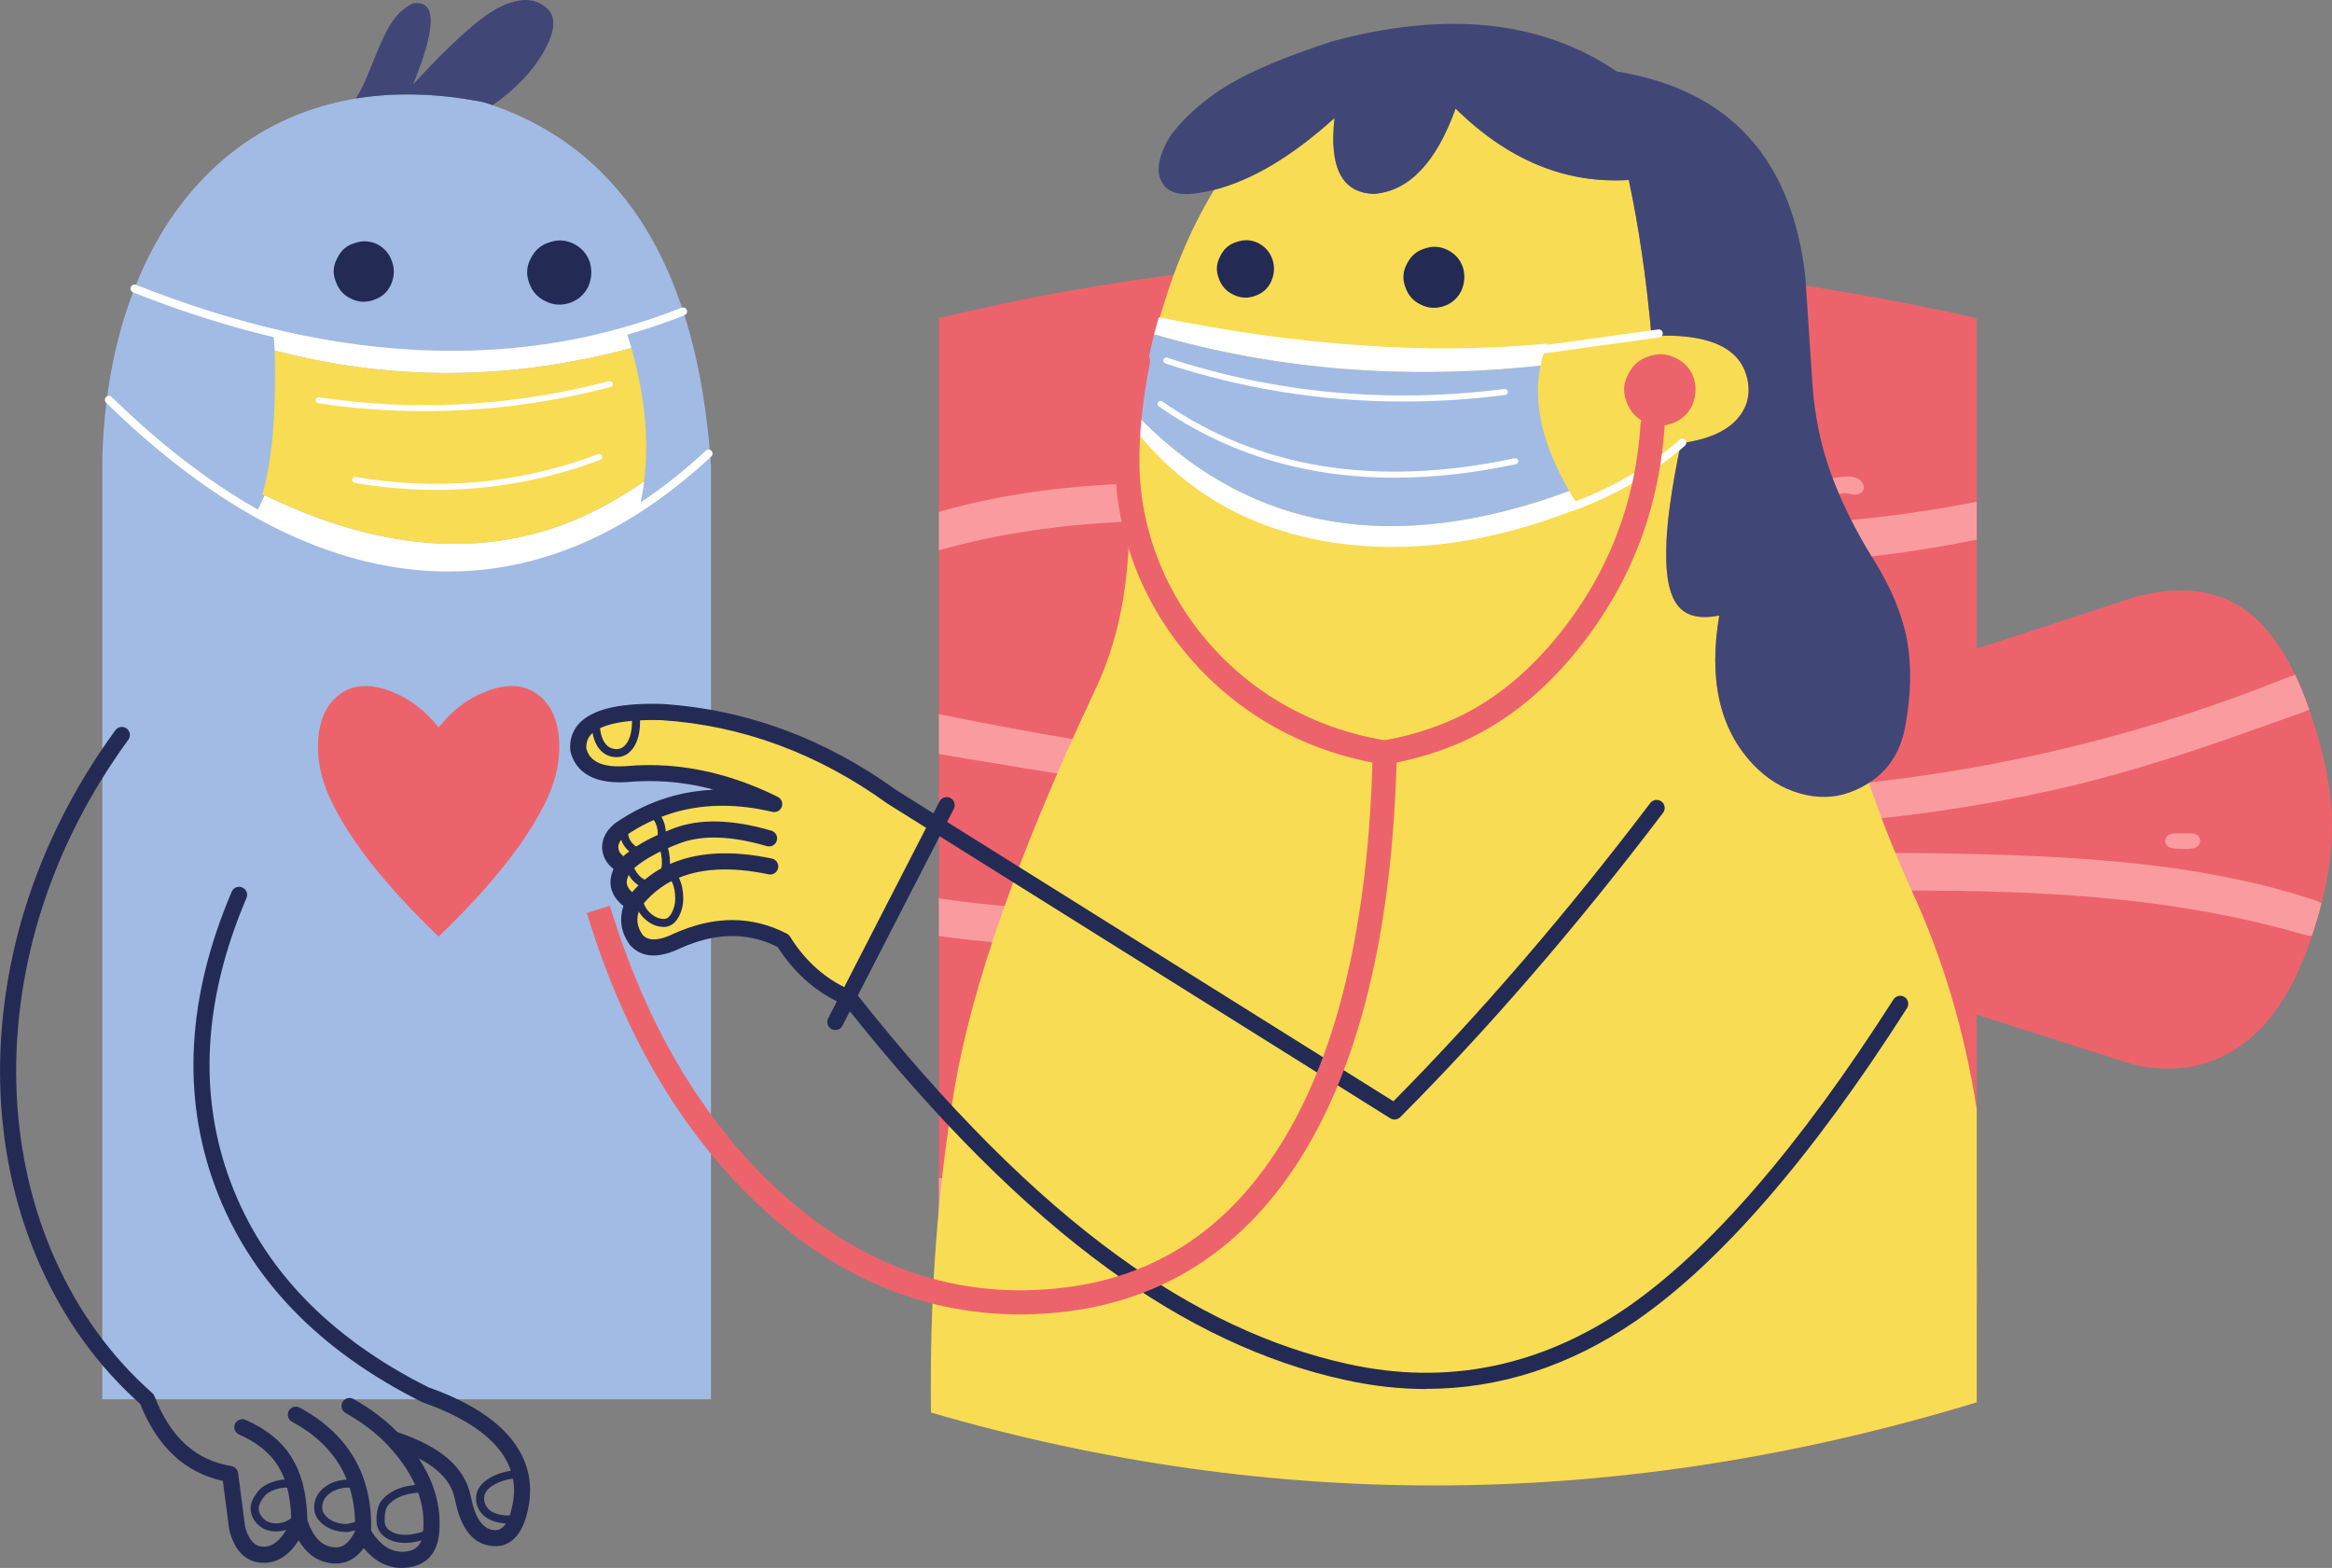 <svg width="351" height="236" viewBox="0 0 351 236" fill="none" xmlns="http://www.w3.org/2000/svg"><rect x="0" y="0" width="351" height="236" fill="#808080" stroke="none"/><g clip-path="url(#clip0_1029_4732)"><path d="M173.738 49.949C173.133 49.846 172.515 49.858 171.891 49.979C170.456 50.1 169.318 50.663 168.47 51.675C167.968 52.177 167.653 52.734 167.532 53.34C167.429 53.824 167.459 54.339 167.623 54.884C167.907 55.914 168.47 56.749 169.318 57.397C169.481 57.5 169.663 57.609 169.863 57.73C170.075 57.87 170.299 57.991 170.529 58.094C170.692 58.16 170.856 58.221 171.013 58.276C171.316 58.378 171.637 58.445 171.982 58.487C172.127 58.512 172.267 58.53 172.406 58.548C173.066 58.276 173.671 57.185 174.222 55.278C174.779 53.364 174.792 51.632 174.253 50.07C173.962 49.997 173.786 49.955 173.738 49.949Z" fill="#ED636C"/><path d="M337.916 91.795C333.635 88.767 328.216 88.089 321.658 89.767L297.53 97.639V47.89C243.345 35.729 191.273 35.729 141.314 47.89V212.43C192.436 227.685 244.507 227.23 297.53 211.067V152.718L320.962 160.197C327.077 161.59 332.424 160.712 337.007 157.563C341.688 154.353 345.315 148.891 347.876 141.182C350.056 134.78 351.097 128.906 350.994 123.559C350.915 118.878 349.874 113.585 347.876 107.692C345.315 99.983 341.991 94.684 337.916 91.795Z" fill="#ED636C"/><path d="M175.312 172.039C174.768 171.755 174.083 171.585 173.254 171.525C172.146 171.446 171.116 171.506 170.166 171.706C169.421 171.827 168.912 172.1 168.652 172.524C168.489 172.827 168.489 173.16 168.652 173.523C168.816 173.886 169.064 174.098 169.409 174.159C169.572 174.201 169.924 174.171 170.469 174.068C171.456 173.886 172.588 173.905 173.859 174.129C174.422 174.232 174.846 174.25 175.131 174.189C175.452 174.129 175.718 173.959 175.918 173.674C176.118 173.372 176.172 173.081 176.069 172.796C175.93 172.493 175.676 172.239 175.312 172.039ZM289.235 201.744C289.253 201.822 289.192 201.865 289.053 201.865L286.298 201.925C285.632 201.925 285.135 202.046 284.815 202.289C284.572 202.489 284.463 202.773 284.482 203.137C284.482 203.5 284.615 203.785 284.875 203.984C285.135 204.184 285.614 204.287 286.298 204.287H288.266C289.035 204.287 289.568 204.166 289.87 203.924C290.252 203.579 290.385 203.149 290.264 202.622C290.203 202.398 290.07 202.216 289.87 202.077C289.689 201.895 289.477 201.786 289.235 201.744ZM297.53 190.601C291.481 191.521 285.238 192.157 278.79 192.508C268.212 193.096 256.702 192.914 244.247 191.963C234.499 191.237 223.025 189.923 209.825 188.027C199.774 186.574 190.28 185.029 181.337 183.394C167.35 180.772 158.916 179.246 156.028 178.822C150.802 178.053 145.898 177.544 141.314 177.308V183.031C145.238 183.285 149.361 183.697 153.697 184.272C158.922 184.981 167.108 186.343 178.249 188.36C194.355 191.285 207.24 193.417 216.909 194.749C231.138 196.729 244.126 197.928 255.872 198.352C270.67 198.855 284.56 198.134 297.53 196.203V190.601ZM331.134 126.378C331.055 125.996 330.85 125.73 330.529 125.59C330.305 125.487 330.014 125.439 329.651 125.439C328.785 125.439 327.925 125.439 327.077 125.439C327.017 125.499 326.884 125.542 326.684 125.56C326.302 125.663 326.048 125.923 325.927 126.347C325.848 126.753 325.957 127.086 326.26 127.346C326.52 127.607 327.029 127.74 327.774 127.74L329.166 127.77C329.996 127.77 330.547 127.619 330.831 127.316C331.092 127.032 331.195 126.723 331.134 126.378ZM278.063 71.723C277.682 71.723 276.78 71.826 275.369 72.025C274.806 72.128 274.461 72.207 274.34 72.268C273.958 72.449 273.734 72.692 273.674 72.994C273.571 73.279 273.601 73.539 273.764 73.782C273.928 74.024 274.14 74.218 274.4 74.357C274.806 74.539 275.351 74.569 276.035 74.448C276.943 74.284 277.518 74.218 277.761 74.236C278.045 74.254 278.457 74.327 279.002 74.448C279.547 74.466 279.952 74.357 280.213 74.115C280.455 73.891 280.558 73.588 280.516 73.206C280.455 72.843 280.286 72.54 280.001 72.298C279.559 71.916 278.911 71.723 278.063 71.723ZM141.314 107.483V113.478C172.642 118.85 198.042 122.272 217.515 123.743C246.197 125.966 272.142 125.227 295.35 121.533C302.029 120.461 308.41 119.159 314.483 117.627C319.345 116.373 324.789 114.75 330.801 112.752C334.355 111.559 339.714 109.681 346.877 107.12C347.125 107.023 347.361 106.926 347.573 106.817C346.919 104.927 346.211 103.183 345.454 101.578C345.405 101.603 345.357 101.627 345.303 101.639C344.776 101.778 344.079 102.033 343.214 102.396C324.607 109.784 305.328 114.75 285.39 117.294C278.808 118.141 272.36 118.717 266.045 119.02C254.056 119.625 240.535 119.474 225.477 118.565C197.425 116.888 169.603 113.248 142.011 107.634C141.763 107.586 141.532 107.531 141.314 107.483ZM141.314 77.052V82.835C150.276 80.274 160.23 78.82 171.165 78.475C180.108 78.172 190.692 78.614 202.923 79.807C209.928 80.492 220.409 81.654 234.378 83.29C246.687 84.543 257.223 85.064 265.984 84.864C276.18 84.616 286.698 83.405 297.53 81.231V75.538C283.083 78.33 268.527 79.535 253.874 79.141C246.287 78.941 236.569 78.16 224.72 76.81C208.475 74.932 198.775 73.86 195.627 73.6C184.649 72.649 174.889 72.437 166.351 72.964C157.275 73.503 148.931 74.866 141.314 77.052ZM347.967 140.851C348.536 139.192 349.02 137.557 349.42 135.946C348.966 135.71 348.445 135.498 347.846 135.31C340.804 133.027 332.902 131.356 324.141 130.284C317.438 129.454 309.337 128.903 299.831 128.618C275.714 127.91 251.622 128.83 227.566 131.374C211.139 133.354 198.805 134.735 190.571 135.522C176.281 136.897 163.929 137.236 153.515 136.551C149.416 136.267 145.347 135.819 141.314 135.219V140.882C153.824 142.692 168.44 142.91 185.152 141.548C191.025 141.081 199.247 140.234 209.825 139.004C221.39 137.629 229.582 136.721 234.408 136.279C247.868 135.025 263.15 134.299 280.243 134.099C293.322 133.917 304.329 134.178 313.272 134.886C325.219 135.795 336.02 137.623 345.666 140.367C346.435 140.591 346.98 140.73 347.301 140.791C347.537 140.827 347.761 140.851 347.967 140.851Z" fill="#FA9C9F"/><path d="M219.089 16.34C216.17 24.449 212.107 28.724 206.888 29.178C202.026 29.1 200.022 25.297 200.864 17.763C194.494 23.522 188.457 27.125 182.76 28.573C179.06 34.599 176.123 41.763 173.95 50.071C171.716 60.736 170.335 71.867 169.802 83.47C169.33 91.167 167.641 98.016 164.746 104.03C153.321 128.357 146.297 148.281 143.676 163.802C141.066 179.426 139.885 195.699 140.133 212.613C192.042 227.747 244.507 227.232 297.529 211.069V166.981C295.725 155.324 292.486 144.405 287.811 134.219C285.335 128.762 283.161 123.3 281.302 117.837C280.418 118.413 279.431 118.897 278.335 119.291C276.035 120.12 273.582 120.169 270.979 119.442C268.297 118.697 265.911 117.22 263.834 115.021C258.827 109.71 257.144 102.255 258.778 92.645C256.011 93.19 254.007 92.778 252.754 91.403C251.361 89.889 250.707 87.031 250.786 82.834C250.804 79.128 251.543 73.762 252.996 66.725C256.689 66.223 259.396 65.133 261.109 63.455C262.902 61.656 263.537 59.537 263.017 57.096C262.496 54.674 261 52.918 258.536 51.828C256.09 50.762 252.772 50.344 248.576 50.586C247.819 42.017 246.681 34.181 245.155 27.089C235.667 27.689 226.978 24.11 219.089 16.34Z" fill="#F8DC53"/><path d="M195.414 7.982C189.789 10.059 185.551 12.125 182.699 14.19C179.841 16.249 177.613 18.405 176.009 20.669C174.604 23.14 174.107 25.096 174.525 26.544C175.106 28.603 176.802 29.469 179.611 29.148C180.653 29.033 181.706 28.839 182.76 28.573C188.457 27.125 194.494 23.522 200.864 17.763C200.022 25.296 202.026 29.099 206.888 29.178C212.108 28.724 216.17 24.448 219.089 16.34C226.978 24.109 235.667 27.688 245.155 27.089C246.681 34.18 247.819 42.017 248.576 50.586C252.772 50.344 256.09 50.761 258.536 51.827C261.001 52.917 262.496 54.674 263.017 57.096C263.538 59.537 262.902 61.656 261.11 63.455C259.396 65.132 256.689 66.222 252.996 66.725C251.543 73.762 250.804 79.127 250.786 82.834C250.707 87.031 251.361 89.889 252.754 91.403C254.007 92.778 256.011 93.189 258.778 92.644C257.144 102.255 258.827 109.71 263.834 115.021C265.911 117.219 268.297 118.697 270.979 119.442C273.583 120.169 276.035 120.12 278.336 119.291C279.432 118.897 280.418 118.412 281.302 117.837C284.239 115.972 286.056 113.168 286.752 109.419C287.66 104.538 287.751 100.16 287.024 96.278C286.298 92.414 284.596 88.351 281.908 84.075C279.244 79.794 277.137 75.524 275.581 71.267C275.387 70.716 275.193 70.153 275.005 69.571C273.885 66.053 273.165 62.359 272.856 58.489C272.832 58.247 272.814 58.004 272.795 57.762L271.736 41.744C269.744 23.849 260.298 13.524 243.399 10.768L243.096 10.586C231.828 3.059 217.63 1.605 200.5 6.226C198.969 6.729 197.273 7.316 195.414 7.982Z" fill="#404777"/><path d="M214.336 37.445C213.167 37.808 212.295 38.584 211.732 39.777C211.145 40.867 211.078 42.017 211.52 43.228C211.962 44.458 212.731 45.33 213.821 45.833C214.954 46.42 216.152 46.487 217.424 46.044C218.574 45.621 219.422 44.852 219.967 43.743C220.469 42.575 220.542 41.394 220.179 40.2C219.755 39.008 218.968 38.142 217.817 37.596C216.685 37.051 215.529 37.003 214.336 37.445ZM186.06 36.446C184.97 36.767 184.165 37.493 183.638 38.626C183.075 39.674 183.002 40.746 183.426 41.836C183.807 42.986 184.528 43.816 185.575 44.319C186.665 44.882 187.773 44.955 188.906 44.531C190.038 44.149 190.843 43.428 191.327 42.381C191.83 41.248 191.891 40.128 191.509 39.02C191.128 37.93 190.407 37.112 189.36 36.567C188.288 36.064 187.192 36.022 186.06 36.446Z" fill="#232B55"/><path d="M74.166 15.827L72.864 15.403C69.183 14.664 65.617 14.27 62.178 14.222C59.217 14.174 56.341 14.373 53.549 14.828C52.223 15.058 50.91 15.336 49.614 15.675C42.772 17.474 36.808 20.823 31.722 25.728C27.102 30.191 23.427 35.708 20.702 42.291C20.478 42.836 20.26 43.393 20.036 43.957C19.733 44.762 19.442 45.58 19.158 46.409C16.899 53.174 15.646 60.641 15.404 68.816V210.616H107.014V70.088C105.058 41.08 94.238 23.045 74.56 15.978L74.166 15.827Z" fill="#A2BBE4"/><path d="M81.644 8.134C83.581 4.882 83.805 2.581 82.31 1.231C81.038 0.08 79.446 -0.265 77.526 0.201C75.692 0.643 73.651 1.794 71.411 3.653C68.765 5.851 65.689 8.873 62.178 12.707C65.713 4.053 65.713 -0.017 62.178 0.504C60.845 1.128 59.725 2.157 58.817 3.592C58.193 4.543 57.424 6.148 56.516 8.407C55.547 10.811 54.9 12.343 54.579 13.009C54.264 13.676 53.919 14.281 53.549 14.826C56.341 14.372 59.217 14.172 62.178 14.221C65.617 14.269 69.183 14.663 72.864 15.402L74.166 15.825C77.454 13.53 79.948 10.963 81.644 8.134Z" fill="#404777"/><path d="M38.594 77.234C38.594 77.234 38.594 77.258 38.594 77.264C46.834 81.873 55.033 84.525 63.176 85.228C74.305 86.191 84.986 83.49 95.207 77.113C95.558 76.901 95.915 76.677 96.266 76.447C96.363 76.035 96.442 75.623 96.508 75.206C96.69 74.34 96.835 73.461 96.932 72.571L96.781 72.541C95.746 73.274 94.698 73.964 93.632 74.6C77.902 84.308 59.967 84.289 39.835 74.539L38.594 77.234ZM41.349 52.768C56.94 56.82 72.586 57.225 88.274 53.979C88.383 53.967 88.48 53.949 88.577 53.919C90.726 53.483 92.876 52.968 95.025 52.375C94.783 51.527 94.522 50.673 94.238 49.801C92.185 50.388 90.102 50.903 88.001 51.345C73.536 54.434 58.169 54.076 41.894 50.285L41.167 50.134L41.349 52.768Z" fill="white"/><path d="M39.502 74.388C39.617 74.443 39.727 74.497 39.836 74.54C59.968 84.29 77.902 84.308 93.633 74.6C94.698 73.964 95.746 73.274 96.781 72.541L96.933 72.572C97.562 67.666 97.296 62.458 96.146 56.947C95.843 55.451 95.468 53.925 95.025 52.375C92.876 52.968 90.727 53.483 88.577 53.919C88.48 53.95 88.383 53.968 88.274 53.98C72.586 57.226 56.94 56.82 41.349 52.769C41.603 61.992 40.986 69.198 39.502 74.388Z" fill="#F8DC53"/><path d="M65.647 73.738C61.59 73.738 57.497 73.387 53.38 72.684C53.132 72.642 52.968 72.406 53.01 72.157C53.053 71.909 53.289 71.746 53.537 71.788C66.04 73.926 78.32 72.769 90.024 68.36C90.26 68.269 90.52 68.391 90.611 68.627C90.702 68.863 90.581 69.123 90.345 69.214C82.34 72.23 74.075 73.744 65.653 73.744L65.647 73.738ZM63.897 61.886C58.545 61.886 53.198 61.487 47.882 60.694C47.634 60.657 47.464 60.427 47.501 60.179C47.537 59.931 47.767 59.755 48.015 59.797C61.681 61.844 75.54 61.233 89.212 57.986C90.036 57.799 90.853 57.593 91.671 57.381C91.913 57.32 92.161 57.466 92.228 57.708C92.288 57.95 92.143 58.199 91.901 58.265C91.077 58.477 90.248 58.683 89.424 58.871C80.96 60.881 72.422 61.886 63.903 61.886H63.897Z" fill="white"/><path d="M67.5 86.02C66.046 86.02 64.587 85.959 63.122 85.832C54.93 85.123 46.58 82.422 38.309 77.796C38.291 77.784 38.273 77.771 38.249 77.759C38.152 77.705 38.049 77.65 37.952 77.596C30.692 73.478 23.293 67.767 15.973 60.621C15.73 60.385 15.73 60.003 15.961 59.767C16.197 59.525 16.578 59.525 16.814 59.755C24.062 66.828 31.376 72.478 38.551 76.542C38.654 76.603 38.757 76.657 38.86 76.712C38.89 76.73 38.927 76.748 38.951 76.772C47.052 81.296 55.214 83.942 63.219 84.633C74.166 85.584 84.817 82.889 94.88 76.621C95.225 76.403 95.576 76.173 95.927 75.948C99.397 73.69 102.86 70.958 106.232 67.834C106.481 67.609 106.862 67.622 107.086 67.864C107.316 68.112 107.298 68.494 107.056 68.718C103.635 71.885 100.117 74.659 96.593 76.954C96.236 77.184 95.885 77.414 95.528 77.638C86.578 83.21 77.169 86.02 67.5 86.02ZM68.014 54.02C59.513 54.02 50.74 52.972 41.754 50.889C41.542 50.835 41.337 50.786 41.131 50.738C34.283 49.109 27.18 46.844 20.023 44.004C19.715 43.882 19.557 43.531 19.684 43.216C19.811 42.901 20.163 42.75 20.471 42.877C27.58 45.693 34.628 47.94 41.415 49.557C41.627 49.605 41.833 49.66 42.045 49.708C58.145 53.451 73.579 53.808 87.892 50.762C89.957 50.314 92.04 49.793 94.074 49.212C96.938 48.394 99.802 47.425 102.587 46.323C102.902 46.202 103.247 46.353 103.375 46.662C103.496 46.971 103.344 47.322 103.036 47.449C100.214 48.564 97.308 49.551 94.413 50.374C92.355 50.962 90.248 51.495 88.153 51.943C81.656 53.324 74.935 54.014 68.026 54.014L68.014 54.02Z" fill="white"/><path d="M47.918 110.991C47.658 114 48.233 117.034 49.644 120.105C52.49 126.276 57.951 133.228 66.022 140.968C74.093 133.228 79.555 126.276 82.401 120.105C83.811 117.034 84.387 114 84.126 110.991C83.824 107.763 82.57 105.48 80.372 104.147C78.435 102.979 76.025 102.954 73.137 104.087C70.388 105.141 68.02 106.951 66.022 109.507C64.024 106.951 61.657 105.141 58.908 104.087C56.02 102.954 53.61 102.979 51.672 104.147C49.474 105.48 48.221 107.763 47.918 110.991Z" fill="#ED636C"/><path d="M100.928 131.311C100.511 131.523 100.093 131.741 99.687 131.977C99.572 132.153 99.433 132.316 99.263 132.462C98.888 132.777 98.507 132.982 98.113 133.067C97.386 133.655 96.702 134.309 96.054 135.035C96.2 136.253 96.696 137.222 97.538 137.942C98.282 138.59 99.07 138.911 99.899 138.911C100.626 138.911 101.213 138.487 101.655 137.639C102.037 136.913 102.23 136.126 102.23 135.278C102.23 134.23 102.067 133.34 101.746 132.613C101.552 132.177 101.28 131.741 100.928 131.311ZM94.571 129.797C94.359 130.003 94.153 130.203 93.965 130.403C92.458 132.613 92.912 134.46 95.328 135.944C95.564 135.629 95.806 135.326 96.054 135.035C96.702 134.309 97.386 133.655 98.113 133.067C97.968 133.11 97.816 133.128 97.659 133.128C96.993 133.128 96.345 132.807 95.721 132.159C95.14 131.547 94.759 130.76 94.571 129.797ZM93.269 124.922C92.179 125.83 91.707 126.811 91.846 127.859C92.004 128.913 92.712 129.761 93.965 130.403C94.153 130.203 94.359 130.003 94.571 129.797C95.092 129.349 95.685 128.901 96.357 128.465C94.48 127.605 93.687 126.266 93.965 124.438C93.735 124.601 93.499 124.759 93.269 124.922ZM99.687 127.132C99.627 127.005 99.566 126.884 99.506 126.769C98.319 127.314 97.271 127.877 96.357 128.465C95.685 128.901 95.092 129.349 94.571 129.797C94.759 130.76 95.14 131.547 95.721 132.159C96.345 132.807 96.993 133.128 97.659 133.128C97.816 133.128 97.968 133.11 98.113 133.067C98.628 132.674 99.148 132.31 99.687 131.977C99.857 131.626 99.978 131.293 100.051 130.978C100.172 130.621 100.232 130.288 100.232 129.979C100.232 129.416 100.184 128.889 100.081 128.404C100.002 127.938 99.869 127.514 99.687 127.132ZM99.506 126.769C99.845 124.704 99.366 123.19 98.083 122.227C96.751 122.802 95.449 123.493 94.177 124.286C94.111 124.347 94.044 124.395 93.965 124.438C93.687 126.266 94.48 127.605 96.357 128.465C97.271 127.877 98.319 127.314 99.506 126.769ZM90.484 112.083C91.047 112.931 91.828 113.355 92.815 113.355C93.62 113.355 94.298 112.962 94.843 112.174C95.431 111.308 95.721 110.115 95.721 108.601C95.721 108.068 95.703 107.614 95.661 107.239C93.372 107.39 91.537 107.753 90.151 108.329C89.981 108.407 89.824 108.492 89.666 108.571C89.666 108.619 89.666 108.668 89.666 108.722C89.666 110.133 89.939 111.254 90.484 112.083ZM94.147 116.535C96.242 116.341 98.331 116.31 100.414 116.444C105.791 116.843 111.155 118.363 116.52 121.016C111.198 119.756 106.239 119.732 101.655 120.955C100.444 121.295 99.251 121.718 98.083 122.227C99.366 123.19 99.845 124.704 99.506 126.769C99.518 126.769 99.524 126.757 99.536 126.739L99.687 127.132C99.869 127.514 100.002 127.938 100.081 128.404C100.184 128.889 100.232 129.416 100.232 129.979C100.232 130.288 100.172 130.621 100.051 130.978L100.928 131.311C101.28 131.741 101.552 132.177 101.746 132.613C102.067 133.34 102.23 134.23 102.23 135.278C102.23 136.126 102.037 136.913 101.655 137.639C101.213 138.487 100.626 138.911 99.899 138.911C99.07 138.911 98.282 138.59 97.538 137.942C96.696 137.222 96.2 136.253 96.054 135.035C95.806 135.326 95.564 135.629 95.328 135.944C94.347 137.93 94.504 139.795 95.812 141.546C97.138 142.938 99.191 142.957 101.958 141.606C102.672 141.285 103.375 141.007 104.077 140.758C108.963 139.093 113.565 139.371 117.882 141.606C120.358 145.597 123.598 148.443 127.6 150.145L140.981 124.165L134.26 119.956C123.568 112.235 112.015 107.977 99.596 107.178C98.168 107.142 96.853 107.16 95.661 107.239C95.703 107.614 95.721 108.068 95.721 108.601C95.721 110.115 95.431 111.308 94.843 112.174C94.298 112.962 93.62 113.355 92.815 113.355C91.828 113.355 91.047 112.931 90.484 112.083C89.939 111.254 89.666 110.133 89.666 108.722C89.666 108.668 89.666 108.619 89.666 108.571C87.783 109.504 86.905 110.915 87.033 112.81C87.705 115.529 90.072 116.771 94.147 116.535Z" fill="#F8DC53"/><path d="M214.693 209.075C210.672 209.075 206.585 208.621 202.45 207.706C190.455 205.102 178.442 199.458 166.757 190.937C154.205 181.823 141.145 168.803 127.915 152.216L126.801 154.384C126.492 154.977 125.765 155.213 125.172 154.904C124.578 154.602 124.342 153.869 124.651 153.275L125.965 150.72C122.362 148.921 119.365 146.172 117.04 142.526C113.086 140.57 108.969 140.37 104.476 141.908C103.81 142.132 103.132 142.399 102.46 142.702C99.209 144.288 96.672 144.185 94.94 142.375C94.904 142.338 94.873 142.302 94.843 142.266C93.487 140.449 93.148 138.426 93.838 136.373C92.821 135.568 92.191 134.641 91.973 133.612C91.779 132.709 91.906 131.771 92.348 130.802C91.386 130.057 90.823 129.124 90.665 128.022C90.52 127.005 90.714 125.473 92.494 123.983C92.524 123.959 92.548 123.94 92.579 123.916C92.815 123.753 93.051 123.589 93.293 123.438C93.378 123.383 93.457 123.329 93.535 123.274C94.843 122.438 96.211 121.712 97.598 121.106C97.598 121.106 97.598 121.106 97.604 121.106C98.821 120.579 100.087 120.137 101.358 119.792C103.326 119.259 105.372 118.956 107.486 118.865C105.1 118.23 102.708 117.824 100.341 117.654C98.325 117.515 96.278 117.539 94.262 117.727C88.34 118.072 86.427 115.389 85.858 113.088C85.84 113.022 85.827 112.949 85.827 112.876C85.67 110.496 86.808 108.631 89.121 107.48C89.303 107.383 89.49 107.299 89.684 107.214C91.204 106.572 93.142 106.178 95.6 106.015C96.811 105.936 98.167 105.912 99.626 105.954C112.251 106.766 124.118 111.132 134.932 118.938L140.497 122.426L141.411 120.634C141.714 120.04 142.44 119.804 143.04 120.107C143.633 120.41 143.869 121.143 143.566 121.736L142.555 123.716L209.728 165.763C222.788 152.579 235.788 137.481 248.388 120.876C248.794 120.343 249.551 120.24 250.083 120.646C250.616 121.052 250.719 121.809 250.314 122.342C237.435 139.322 224.126 154.735 210.757 168.155C210.358 168.554 209.734 168.627 209.256 168.324L141.435 125.872L129.114 149.842C142.44 166.665 155.573 179.825 168.167 188.963C179.581 197.284 191.285 202.789 202.952 205.32C217.744 208.584 231.828 205.732 244.822 196.842C257.301 188.254 270.815 172.642 284.99 150.441C285.347 149.878 286.098 149.714 286.661 150.072C287.224 150.429 287.387 151.18 287.03 151.743C272.68 174.223 258.942 190.071 246.19 198.84C236.254 205.635 225.695 209.051 214.681 209.051L214.693 209.075ZM110.204 138.487C113.05 138.487 115.805 139.171 118.439 140.534C118.633 140.637 118.796 140.788 118.911 140.97C121.024 144.379 123.767 146.935 127.067 148.576L139.395 124.6L133.618 120.985C133.618 120.985 133.576 120.955 133.552 120.943C123.101 113.397 111.651 109.17 99.517 108.395C98.179 108.358 96.896 108.383 95.757 108.455C93.602 108.595 91.876 108.94 90.623 109.467C90.484 109.527 90.356 109.588 90.229 109.648C90.223 109.648 90.217 109.654 90.211 109.66C88.8 110.363 88.189 111.283 88.243 112.628C88.594 113.942 89.63 115.589 94.086 115.329C96.187 115.129 98.367 115.105 100.522 115.256C106.02 115.656 111.585 117.224 117.064 119.937C117.615 120.21 117.876 120.852 117.67 121.433C117.458 122.015 116.852 122.342 116.253 122.202C111.155 120.991 106.353 120.979 102 122.148C100.843 122.463 99.693 122.862 98.585 123.341C97.313 123.892 96.06 124.558 94.867 125.327C94.807 125.364 94.74 125.412 94.674 125.454C94.661 125.46 94.655 125.466 94.643 125.473C94.437 125.606 94.231 125.745 94.026 125.884C93.063 126.702 93.027 127.301 93.081 127.683C93.105 127.871 93.172 128.349 93.826 128.87C94.377 128.385 95.013 127.907 95.715 127.447C96.672 126.829 97.78 126.23 99.015 125.666C99.027 125.66 99.045 125.654 99.057 125.648C99.808 125.309 100.619 124.97 101.479 124.649C105.342 123.195 110.259 123.323 116.096 125.03C116.737 125.218 117.107 125.89 116.919 126.532C116.731 127.174 116.059 127.544 115.417 127.356C110.095 125.8 105.693 125.648 102.333 126.92C101.534 127.223 100.771 127.538 100.074 127.853C100.074 127.853 100.074 127.853 100.068 127.853C100.056 127.853 100.044 127.865 100.038 127.871C98.906 128.385 97.901 128.93 97.041 129.482C96.429 129.881 95.878 130.293 95.412 130.711C95.249 130.862 95.091 131.014 94.94 131.165C94.443 131.916 94.256 132.57 94.371 133.109C94.456 133.509 94.716 133.902 95.146 134.284C95.164 134.266 95.176 134.248 95.194 134.229C95.872 133.448 96.617 132.74 97.404 132.116C97.943 131.692 98.512 131.298 99.1 130.941C99.1 130.941 99.1 130.941 99.106 130.941C99.106 130.941 99.106 130.941 99.112 130.941C99.536 130.693 99.978 130.457 100.426 130.245C104.591 128.252 109.895 127.907 116.18 129.227C116.834 129.366 117.252 130.008 117.119 130.662C116.98 131.317 116.344 131.74 115.684 131.601C109.926 130.396 105.142 130.675 101.467 132.431C101.086 132.612 100.704 132.818 100.335 133.03C99.838 133.333 99.354 133.666 98.894 134.03C98.222 134.562 97.586 135.174 97.005 135.84C96.793 136.076 96.587 136.331 96.387 136.585C95.673 138.099 95.794 139.431 96.762 140.764C97.156 141.163 98.246 142.084 101.449 140.515C102.224 140.164 102.975 139.874 103.713 139.625C105.929 138.868 108.103 138.487 110.228 138.487H110.204Z" fill="#232B55"/><path d="M99.899 139.519C98.924 139.519 97.998 139.144 97.144 138.405C96.187 137.581 95.624 136.473 95.473 135.11C95.436 134.777 95.672 134.48 96.005 134.438C96.332 134.396 96.635 134.638 96.678 134.971C96.799 136.037 97.21 136.86 97.937 137.49C98.579 138.047 99.221 138.314 99.905 138.314C100.214 138.314 100.68 138.217 101.122 137.369C101.455 136.733 101.63 136.031 101.63 135.286C101.63 134.329 101.485 133.512 101.201 132.87C101.031 132.488 100.789 132.107 100.474 131.731C100.413 131.895 100.341 132.058 100.268 132.234C100.256 132.258 100.25 132.276 100.238 132.294C100.226 132.312 100.214 132.331 100.201 132.349C100.05 132.561 99.868 132.761 99.669 132.93C99.221 133.312 98.754 133.56 98.282 133.663C97.247 133.923 96.217 133.536 95.297 132.585C94.631 131.889 94.195 130.998 93.989 129.932C93.923 129.605 94.141 129.284 94.468 129.224C94.794 129.157 95.115 129.375 95.176 129.702C95.339 130.538 95.672 131.222 96.169 131.749C96.781 132.385 97.368 132.646 97.985 132.488C97.985 132.488 97.992 132.488 97.998 132.488C97.998 132.488 97.998 132.488 98.004 132.488C98.288 132.421 98.585 132.264 98.882 132.01C98.99 131.913 99.093 131.804 99.184 131.683C99.317 131.386 99.42 131.107 99.487 130.847C99.584 130.52 99.632 130.235 99.632 129.993C99.632 129.472 99.59 128.982 99.505 128.546C99.427 128.122 99.305 127.74 99.142 127.407C99.087 127.292 99.033 127.177 98.972 127.068C98.942 127.014 98.918 126.953 98.912 126.886C98.9 126.814 98.9 126.747 98.912 126.68C99.209 124.839 98.821 123.549 97.725 122.726C97.459 122.526 97.404 122.145 97.604 121.878C97.804 121.612 98.185 121.557 98.452 121.757C99.881 122.829 100.45 124.482 100.141 126.68C100.177 126.747 100.208 126.814 100.244 126.886C100.444 127.316 100.601 127.795 100.698 128.316C100.795 128.824 100.843 129.387 100.843 129.987C100.843 130.229 100.813 130.484 100.759 130.756C100.983 130.683 101.237 130.756 101.4 130.95C101.782 131.41 102.091 131.895 102.303 132.373C102.66 133.178 102.841 134.153 102.841 135.286C102.841 136.231 102.623 137.121 102.194 137.932C101.503 139.253 100.565 139.525 99.905 139.525L99.899 139.519ZM96.357 129.073C96.272 129.073 96.187 129.054 96.102 129.018C93.989 128.049 93.045 126.444 93.366 124.361C93.414 124.028 93.723 123.804 94.056 123.852C94.389 123.901 94.613 124.21 94.564 124.543C94.328 126.093 94.976 127.165 96.611 127.91C96.914 128.049 97.047 128.406 96.908 128.715C96.805 128.939 96.587 129.066 96.357 129.066V129.073ZM92.815 113.963C91.616 113.963 90.659 113.442 89.981 112.419C89.369 111.492 89.061 110.251 89.061 108.725V108.573C89.061 108.24 89.333 107.968 89.666 107.968C89.999 107.968 90.272 108.24 90.272 108.573V108.725C90.272 110.008 90.514 111.032 90.992 111.753C91.446 112.431 92.027 112.752 92.821 112.752C93.42 112.752 93.923 112.449 94.353 111.831C94.861 111.074 95.121 109.984 95.121 108.603C95.121 108.089 95.109 107.647 95.079 107.289C95.055 106.956 95.303 106.666 95.636 106.635C95.969 106.605 96.26 106.859 96.29 107.192C96.32 107.58 96.338 108.058 96.338 108.603C96.338 110.232 96.005 111.547 95.358 112.516C94.692 113.478 93.844 113.963 92.827 113.963H92.815Z" fill="#232B55"/><path d="M60.501 236.003C58.309 236.003 56.377 234.997 54.742 233.011C53.096 235.288 51.061 235.524 49.517 235.246C47.604 234.925 46.072 233.78 44.958 231.836C43.571 234.035 41.858 235.173 39.842 235.234C37.952 235.27 35.561 234.44 34.513 230.292C34.501 230.244 34.495 230.201 34.489 230.153L33.544 222.904C27.853 221.662 23.669 217.774 21.108 211.325C14.774 205.662 9.737 198.71 6.128 190.668C2.568 182.735 0.539 174.063 0.091 164.888C-0.338 155.622 0.872 146.248 3.682 137.012C6.637 127.42 11.238 118.299 17.366 109.912C17.759 109.373 18.516 109.252 19.055 109.646C19.594 110.039 19.715 110.796 19.322 111.335C13.358 119.505 8.871 128.377 6.001 137.715C3.27 146.684 2.096 155.786 2.513 164.767C2.949 173.633 4.911 182.014 8.344 189.669C11.85 197.487 16.76 204.227 22.936 209.696C23.082 209.823 23.191 209.986 23.263 210.168C25.649 216.345 29.433 219.779 34.834 220.675C35.361 220.76 35.767 221.184 35.839 221.711L36.887 229.753C37.686 232.842 39.218 232.817 39.787 232.799C41.343 232.757 42.706 231.394 43.832 228.748C43.832 228.566 43.826 228.384 43.82 228.209C43.753 226.592 43.541 225.114 43.196 223.824C42.869 222.625 42.409 221.553 41.84 220.639C40.623 218.677 38.655 217.096 35.991 215.927C35.379 215.661 35.101 214.946 35.367 214.335C35.633 213.723 36.348 213.444 36.959 213.711C40.084 215.073 42.415 216.975 43.892 219.361C44.589 220.475 45.139 221.765 45.533 223.194C45.927 224.666 46.163 226.319 46.242 228.118V228.136C46.242 228.348 46.254 228.566 46.254 228.784C47.077 231.237 48.282 232.569 49.941 232.848C50.97 233.035 52.278 232.92 53.441 230.456C53.453 230.038 53.453 229.626 53.447 229.22C53.404 227.27 53.12 225.447 52.593 223.794C51.273 219.67 48.367 216.375 43.953 214.002C43.365 213.687 43.141 212.948 43.462 212.36C43.777 211.773 44.516 211.549 45.103 211.87C50.086 214.553 53.38 218.313 54.9 223.061C55.493 224.939 55.82 226.992 55.863 229.172C55.869 229.577 55.869 229.995 55.863 230.413C57.292 232.654 58.92 233.689 60.828 233.556C62.62 233.435 63.468 232.581 63.667 230.698C63.686 230.546 63.698 230.395 63.71 230.244C63.855 228.312 63.571 226.368 62.874 224.478C62.008 222.116 60.458 219.749 58.273 217.441C56.595 215.673 54.488 214.074 52.018 212.681C51.437 212.354 51.231 211.615 51.558 211.034C51.885 210.453 52.623 210.241 53.205 210.574C55.784 212.027 58.006 213.699 59.816 215.558C63.02 216.642 65.532 217.944 67.288 219.428C69.232 221.057 70.437 223.031 70.873 225.302C71.484 228.421 72.617 230.098 74.245 230.292C74.724 230.346 75.85 230.48 76.691 228.172C76.897 227.597 77.073 226.901 77.212 226.107C77.448 224.739 77.418 223.418 77.121 222.177C76.746 220.572 75.916 219.04 74.651 217.611C72.344 215.037 68.632 212.839 63.619 211.076C63.571 211.058 63.522 211.04 63.48 211.016C47.949 203.258 37.492 192.37 32.4 178.653C27.308 164.954 28.137 150.002 34.877 134.214C35.137 133.597 35.851 133.312 36.463 133.579C37.081 133.839 37.365 134.554 37.099 135.165C30.614 150.36 29.797 164.712 34.671 177.811C39.533 190.916 49.572 201.351 64.497 208.818C69.856 210.707 73.882 213.129 76.461 216C77.999 217.738 79.016 219.627 79.477 221.62C79.846 223.176 79.888 224.83 79.598 226.519C79.434 227.452 79.222 228.281 78.968 228.996C77.727 232.399 75.565 232.884 73.961 232.696C71.169 232.369 69.329 230.032 68.493 225.762C68.16 224.024 67.258 222.559 65.726 221.281C64.993 220.657 64.091 220.07 63.026 219.518C63.928 220.881 64.636 222.262 65.145 223.649C65.962 225.865 66.295 228.148 66.126 230.437C66.114 230.619 66.095 230.789 66.077 230.958C65.756 233.992 63.946 235.779 60.991 235.979C60.828 235.991 60.664 235.997 60.507 235.997L60.501 236.003Z" fill="#232B55"/><path d="M61.028 232.236C59.841 232.236 58.836 231.963 58.055 231.436C57.146 230.825 56.668 229.94 56.668 228.875C56.668 227.415 56.953 226.386 57.534 225.732C58.055 225.144 58.696 224.66 59.435 224.302C60.156 223.951 61.009 223.703 61.96 223.57C62.923 223.43 63.625 223.4 64.115 223.479C64.442 223.533 64.666 223.848 64.612 224.175C64.558 224.502 64.249 224.732 63.916 224.672C63.667 224.629 63.159 224.611 62.136 224.763C61.306 224.884 60.573 225.096 59.968 225.392C59.374 225.677 58.866 226.065 58.448 226.537C58.085 226.949 57.891 227.76 57.891 228.875C57.891 229.541 58.164 230.037 58.745 230.431C59.326 230.825 60.095 231.024 61.04 231.024C61.5 231.024 62.063 230.946 62.723 230.794C63.365 230.685 63.879 230.455 64.327 230.098C64.382 230.056 64.442 229.995 64.503 229.934C64.733 229.692 65.121 229.692 65.357 229.922C65.599 230.158 65.599 230.54 65.369 230.776C65.278 230.873 65.187 230.958 65.096 231.031C64.485 231.521 63.77 231.842 62.965 231.981C62.251 232.145 61.597 232.236 61.046 232.236H61.028ZM52.248 230.601C50.849 230.601 49.657 230.231 48.7 229.51C47.755 228.784 47.283 227.912 47.283 226.906C47.283 225.683 47.81 224.66 48.851 223.854C49.844 223.085 51.085 222.698 52.551 222.698C52.993 222.698 53.441 222.746 53.883 222.849C54.21 222.922 54.416 223.249 54.337 223.576C54.264 223.903 53.937 224.109 53.61 224.03C53.259 223.951 52.902 223.909 52.551 223.909C51.346 223.909 50.377 224.205 49.59 224.811C48.851 225.38 48.494 226.065 48.494 226.906C48.494 227.518 48.803 228.057 49.438 228.548C50.183 229.117 51.104 229.389 52.248 229.389C52.248 229.389 52.405 229.371 53.023 229.202C53.532 229.062 53.931 228.923 54.216 228.79L54.258 228.754C54.513 228.535 54.894 228.56 55.112 228.808C55.33 229.056 55.306 229.444 55.057 229.662L54.942 229.759C54.906 229.789 54.864 229.819 54.821 229.838C54.458 230.019 53.98 230.189 53.35 230.364C52.617 230.57 52.387 230.601 52.248 230.601ZM41.591 230.51C40.393 230.51 39.418 230.122 38.697 229.347C38.049 228.675 37.716 227.869 37.716 226.967C37.716 226.592 37.837 226.156 38.08 225.647C38.328 225.144 38.637 224.696 38.994 224.296C39.303 223.915 39.836 223.557 40.605 223.23C41.422 222.879 42.245 222.698 43.051 222.698C43.511 222.698 44.013 222.776 44.54 222.934C44.861 223.031 45.043 223.364 44.946 223.685C44.849 224.006 44.51 224.187 44.195 224.09C43.777 223.969 43.396 223.903 43.051 223.903C42.409 223.903 41.749 224.048 41.083 224.339C40.368 224.642 40.053 224.908 39.92 225.071C39.617 225.417 39.369 225.78 39.175 226.174C38.982 226.585 38.939 226.834 38.939 226.961C38.939 227.548 39.151 228.057 39.587 228.511C40.084 229.044 40.744 229.292 41.603 229.292C42.736 229.292 43.711 228.796 44.577 227.778C44.794 227.524 45.176 227.494 45.43 227.712C45.684 227.93 45.715 228.311 45.497 228.566C44.401 229.85 43.087 230.504 41.597 230.504L41.591 230.51ZM76.77 229.329C74.845 229.329 73.422 228.832 72.538 227.857C71.951 227.197 71.654 226.422 71.654 225.544C71.654 224.218 72.435 223.128 73.973 222.316C75.226 221.65 76.613 221.305 78.102 221.305H78.302C78.635 221.305 78.907 221.577 78.907 221.91C78.907 222.243 78.635 222.516 78.302 222.516H78.102C76.819 222.516 75.62 222.807 74.542 223.382C73.41 223.981 72.865 224.69 72.865 225.544C72.865 226.125 73.052 226.616 73.44 227.046C74.082 227.754 75.202 228.118 76.77 228.118C76.897 228.118 77.17 228.099 77.733 228.003C78.06 227.942 78.375 228.172 78.429 228.499C78.484 228.826 78.26 229.141 77.933 229.196C77.406 229.28 77.031 229.323 76.776 229.323L76.77 229.329Z" fill="#232B55"/><path d="M82.612 36.506C81.383 36.887 80.463 37.705 79.858 38.958C79.252 40.109 79.179 41.32 79.646 42.592C80.112 43.882 80.917 44.79 82.068 45.317C83.26 45.941 84.52 46.026 85.852 45.559C87.063 45.117 87.959 44.306 88.546 43.137C89.073 41.907 89.14 40.666 88.758 39.413C88.316 38.159 87.487 37.245 86.276 36.657C85.083 36.094 83.866 36.039 82.612 36.506ZM58.999 39.352C58.617 38.201 57.866 37.335 56.758 36.748C55.626 36.221 54.469 36.185 53.277 36.627C52.126 36.972 51.279 37.735 50.734 38.928C50.128 40.036 50.056 41.169 50.522 42.319C50.927 43.531 51.672 44.397 52.762 44.923C53.913 45.511 55.081 45.577 56.274 45.135C57.467 44.73 58.314 43.985 58.817 42.895C59.362 41.702 59.422 40.521 58.999 39.352Z" fill="#232B55"/><path d="M237.193 76.687C237.193 76.687 237.235 76.668 237.254 76.656C237.369 76.62 237.484 76.584 237.587 76.535L237.617 76.233C237.114 75.451 236.636 74.67 236.194 73.901C210.013 83.554 188.572 79.999 171.861 63.242L171.558 63.212C171.492 63.945 171.443 64.672 171.407 65.392C178.915 74.476 188.766 79.915 200.955 81.713C212.332 83.372 224.411 81.695 237.193 76.687ZM232.864 51.736C232.573 51.767 232.276 51.785 231.986 51.797C214.766 53.377 195.59 52.033 174.465 47.77C174.447 47.77 174.422 47.77 174.404 47.77C174.162 48.623 173.932 49.471 173.708 50.313V50.343L173.98 50.404C192.236 55.672 211.533 57.217 231.865 55.037C231.943 54.649 232.034 54.268 232.137 53.886L232.864 51.736Z" fill="white"/><path d="M236.194 73.901C232.149 66.901 230.708 60.615 231.864 55.037C211.532 57.217 192.235 55.673 173.98 50.404L173.708 50.344C172.612 54.71 171.897 58.998 171.558 63.213L171.861 63.243C188.572 80 210.012 83.555 236.194 73.901Z" fill="#A2BBE4"/><path d="M209.879 71.902C196.498 71.902 184.625 68.311 174.41 61.159C174.204 61.013 174.156 60.729 174.301 60.529C174.446 60.323 174.731 60.274 174.931 60.42C189.366 70.527 207.215 73.41 227.977 68.977C228.22 68.928 228.462 69.08 228.516 69.328C228.571 69.576 228.413 69.812 228.165 69.867C221.795 71.23 215.692 71.908 209.873 71.908L209.879 71.902ZM211.211 60.438C198.956 60.438 186.968 58.524 175.409 54.709C175.173 54.63 175.04 54.376 175.118 54.134C175.197 53.898 175.451 53.764 175.694 53.843C191.915 59.196 208.989 60.777 226.445 58.548C226.694 58.518 226.924 58.694 226.954 58.942C226.984 59.19 226.809 59.42 226.561 59.451C221.408 60.111 216.285 60.438 211.211 60.438Z" fill="white"/><path d="M236.527 76.955C236.279 76.955 236.048 76.804 235.958 76.561C235.843 76.247 236 75.901 236.315 75.786C242.721 73.418 248.267 70.191 252.802 66.182C253.05 65.958 253.438 65.982 253.656 66.236C253.88 66.484 253.856 66.872 253.601 67.09C248.951 71.196 243.272 74.508 236.727 76.925C236.66 76.949 236.587 76.961 236.515 76.961L236.527 76.955ZM231.532 53.307C231.235 53.307 230.974 53.089 230.932 52.786C230.884 52.453 231.12 52.15 231.447 52.102L249.581 49.588C249.908 49.54 250.217 49.776 250.265 50.103C250.314 50.436 250.078 50.739 249.751 50.787L231.616 53.301C231.616 53.301 231.562 53.301 231.532 53.301V53.307Z" fill="white"/><path d="M248.092 53.671C246.717 54.095 245.7 55.003 245.034 56.396C244.35 57.668 244.265 59.012 244.792 60.423C245.234 61.634 245.942 62.555 246.911 63.179C247.093 63.282 247.287 63.379 247.486 63.481C247.892 63.706 248.304 63.863 248.728 63.966C249.678 64.166 250.665 64.087 251.695 63.724C253.045 63.239 254.044 62.343 254.692 61.029C255.279 59.654 255.358 58.273 254.934 56.88C254.431 55.488 253.499 54.476 252.149 53.852C250.835 53.205 249.484 53.144 248.092 53.671Z" fill="#ED636C"/><path d="M208.432 115.078C208.336 115.078 208.239 115.072 208.148 115.054C201.203 113.945 194.754 111.475 188.972 107.696C183.39 104.014 178.745 99.332 175.149 93.779C171.528 88.171 169.215 82 168.277 75.43C167.441 69.579 167.859 62.367 169.506 53.992C169.699 53.004 170.656 52.368 171.637 52.556C172.624 52.75 173.26 53.707 173.072 54.688C171.504 62.664 171.104 69.471 171.879 74.915C172.745 80.959 174.876 86.645 178.207 91.811C181.525 96.94 185.818 101.264 190.97 104.662C196.232 108.101 202.105 110.372 208.426 111.42C213.367 110.524 217.848 108.949 221.747 106.745C226.137 104.28 230.254 100.762 233.99 96.292C241.795 86.948 246.142 76.035 246.923 63.851C246.99 62.851 247.85 62.094 248.855 62.155C249.854 62.221 250.617 63.081 250.55 64.087C249.72 77.059 245.088 88.68 236.781 98.624C232.761 103.432 228.304 107.235 223.533 109.912C219.198 112.365 214.227 114.091 208.759 115.054C208.656 115.072 208.547 115.078 208.445 115.078H208.432Z" fill="#ED636C"/><path d="M153.551 197.841C138.426 197.841 124.67 191.797 112.639 179.867C102.121 169.432 94.129 155.734 88.873 139.158L88.322 137.426L91.786 136.33L92.337 138.062C97.411 154.074 105.1 167.27 115.194 177.293C126.728 188.726 139.898 194.425 154.332 194.207C170.596 193.934 182.887 187.194 191.897 173.611C201.082 159.755 206.035 139.443 206.61 113.227L206.652 111.41L210.285 111.489L210.243 113.306C209.656 140.218 204.497 161.178 194.924 175.615C185.333 190.071 171.692 197.544 154.387 197.834C154.108 197.834 153.824 197.834 153.545 197.834L153.551 197.841Z" fill="#ED636C"/></g><defs><clipPath id="clip0_1029_4732"><rect width="351" height="236" fill="white"/></clipPath></defs></svg>